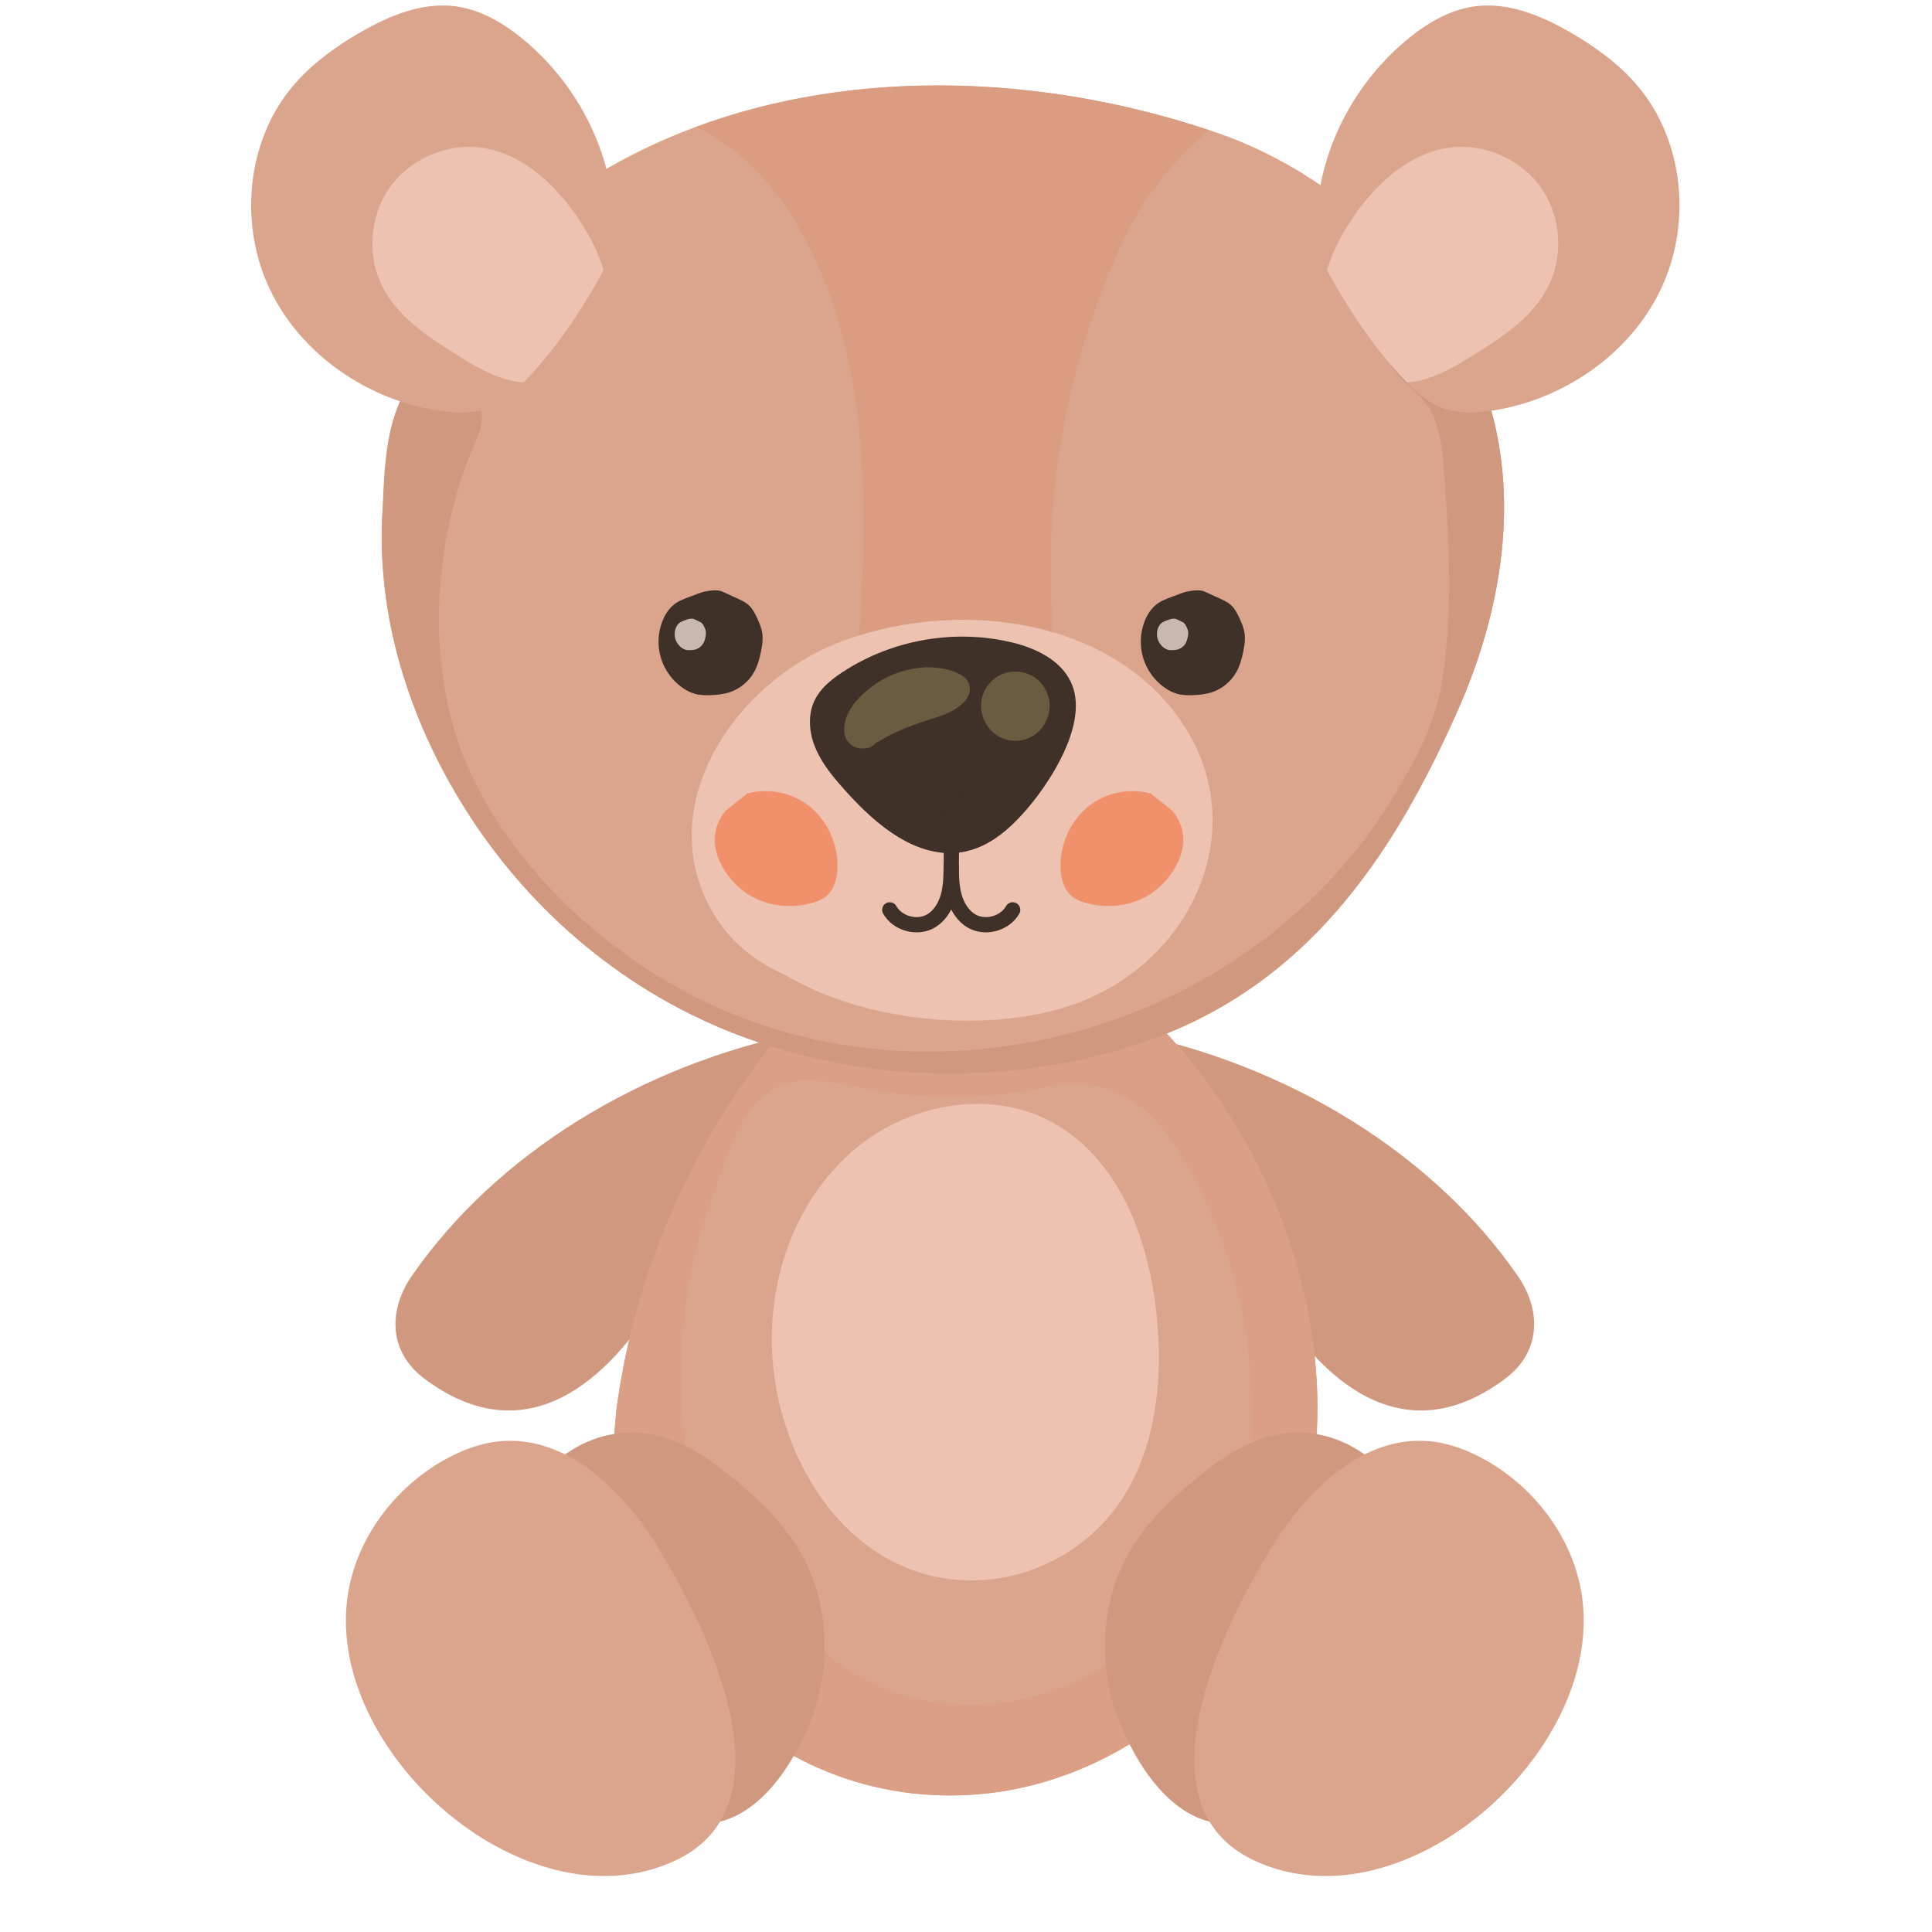<svg version="1.0" preserveAspectRatio="xMidYMid meet" height="500" viewBox="0 0 375 375" zoomAndPan="magnify" width="500" xmlns:xlink="http://www.w3.org/1999/xlink" xmlns="http://www.w3.org/2000/svg"><defs><clipPath id="f8adbad962"><path clip-rule="nonzero" d="M 155.355 201.832 L 183.105 201.832 L 183.105 220 L 155.355 220 Z M 155.355 201.832"></path></clipPath><clipPath id="2740153e73"><path clip-rule="nonzero" d="M 174 221 L 176 221 L 176 225.832 L 174 225.832 Z M 174 221"></path></clipPath></defs><path fill-rule="evenodd" fill-opacity="1" d="M 167.629 217.047 C 168.086 217.348 168.379 217 168.461 216.887 C 168.574 216.746 168.77 216.695 168.914 216.809 C 169.062 216.902 169.109 217.094 169.012 217.238 C 168.996 217.27 168.832 217.492 168.539 217.652 C 168.363 217.746 168.168 217.812 167.988 217.812 C 167.742 217.812 167.5 217.73 167.273 217.57 C 166.965 217.383 166.801 217.141 166.656 216.938 C 166.395 216.586 166.168 216.285 165.109 216.125 C 164.93 216.109 164.801 215.949 164.832 215.773 C 164.867 215.598 165.027 215.473 165.207 215.504 C 166.523 215.68 166.883 216.156 167.176 216.57 C 167.32 216.762 167.434 216.918 167.629 217.047 Z M 161.891 216.523 C 162.137 215.965 162.672 215.25 163.711 214.422 L 162.867 213.531 C 162.852 213.5 162.836 213.484 162.816 213.453 C 162.801 213.402 162.215 212.242 163.145 211.336 C 163.551 210.922 163.988 210 163.746 209.332 C 163.484 208.648 162.543 208.441 161.809 208.375 C 161.633 208.359 161.5 208.219 161.5 208.043 C 161.516 207.867 161.68 207.723 161.859 207.738 C 162.641 207.805 163.191 207.977 163.582 208.219 C 165.32 207.883 165.094 204.859 165.094 204.828 C 165.078 204.652 165.207 204.512 165.387 204.492 C 165.566 204.477 165.727 204.605 165.727 204.781 C 165.746 204.922 165.973 207.961 164.137 208.727 C 164.234 208.852 164.297 208.98 164.348 209.109 C 164.719 210.094 164.137 211.254 163.598 211.781 C 163.078 212.289 163.32 212.973 163.387 213.133 L 164.215 214.023 C 164.281 213.914 164.297 213.801 164.312 213.594 C 164.328 213.309 164.363 212.957 164.641 212.609 C 165.078 212.082 165.809 211.719 166.508 211.684 C 167.141 211.652 167.727 211.875 168.199 212.336 C 168.328 212.465 168.328 212.656 168.199 212.781 C 168.07 212.91 167.859 212.91 167.742 212.781 C 167.387 212.449 166.996 212.289 166.539 212.32 C 165.938 212.355 165.418 212.688 165.16 213.004 C 164.996 213.211 164.98 213.402 164.965 213.641 C 164.93 213.914 164.914 214.246 164.621 214.531 C 164.605 214.551 164.59 214.566 164.574 214.566 C 162.25 216.219 162.281 217.383 162.312 217.57 C 162.77 218.238 163.535 218.668 164.395 218.668 C 165.078 218.668 165.711 218.398 166.184 217.922 C 166.25 217.859 166.328 217.828 166.41 217.828 C 166.426 217.828 166.441 217.828 166.461 217.828 C 166.574 217.844 166.656 217.922 166.703 218 C 167.125 218.844 167.988 219.371 168.945 219.371 C 170.246 219.371 171.336 218.398 171.434 217.141 C 171.449 217 171.547 216.887 171.695 216.855 C 171.84 216.824 171.969 216.887 172.051 217.016 C 172.492 217.777 173.32 218.238 174.215 218.238 C 174.344 218.238 174.473 218.238 174.586 218.223 C 174.586 218.082 174.57 217.922 174.57 217.762 C 174.492 216.426 174.395 214.738 175.352 214.055 C 175.871 213.691 176.605 213.676 177.531 214.008 C 177.824 214.121 178.195 214.168 178.441 213.562 C 178.863 212.48 178.406 210.586 177.809 210.348 C 177.645 210.285 177.562 210.109 177.629 209.934 C 177.691 209.777 177.887 209.695 178.051 209.762 C 179.105 210.176 179.547 212.527 179.043 213.801 C 178.734 214.582 178.082 214.898 177.301 214.613 C 176.605 214.344 176.066 214.344 175.742 214.566 C 175.059 215.059 175.156 216.602 175.223 217.73 C 175.223 217.844 175.238 217.938 175.238 218.035 C 175.969 217.715 176.523 217.062 176.668 216.25 C 176.703 216.125 176.797 216.012 176.945 215.996 C 177.074 215.965 177.207 216.043 177.27 216.156 C 177.711 216.953 178.555 217.445 179.48 217.445 C 180.148 217.445 180.766 217.191 181.238 216.73 C 181.707 216.266 181.969 215.648 181.969 214.996 C 181.969 214.789 181.953 214.598 181.902 214.406 C 181.871 214.293 181.902 214.168 181.984 214.086 C 182.457 213.625 182.715 213.023 182.715 212.355 C 182.715 211.336 182.098 210.445 181.141 210.078 C 180.977 210.016 180.895 209.855 180.945 209.695 C 180.992 209.488 181.027 209.266 181.027 209.043 C 181.027 207.691 179.902 206.594 178.523 206.594 C 178.098 206.609 177.676 206.707 177.301 206.914 C 177.172 208.137 176.328 208.836 175.629 209.395 C 174.75 210.094 174.23 210.523 174.996 211.652 C 175.352 212.164 175.434 212.625 175.223 212.988 C 174.879 213.625 173.824 213.641 173.695 213.641 C 173.516 213.641 173.367 213.5 173.367 213.324 C 173.367 213.148 173.516 213.004 173.695 213.004 C 173.953 213.004 174.523 212.926 174.652 212.688 C 174.75 212.496 174.57 212.18 174.457 212.004 C 173.352 210.398 174.344 209.602 175.207 208.902 C 175.906 208.344 176.605 207.77 176.652 206.738 L 176.652 206.723 C 176.652 206.707 176.668 206.691 176.668 206.691 C 176.684 206.547 176.703 206.418 176.703 206.293 C 176.703 204.941 175.578 203.84 174.199 203.84 C 173.305 203.84 172.473 204.32 172.035 205.066 L 172.035 205.082 C 171.871 205.387 171.613 206.004 171.613 206.309 C 171.613 206.402 171.562 206.5 171.5 206.547 C 171.418 206.609 171.32 206.641 171.223 206.625 C 171.223 206.625 170.359 206.469 169.809 206.945 C 169.5 207.215 169.32 207.66 169.305 208.234 C 169.305 208.25 169.305 208.266 169.305 208.281 C 169.289 208.441 169.305 208.598 169.32 208.789 C 169.32 208.965 169.191 209.109 169.012 209.125 L 168.996 209.125 C 168.816 209.125 168.688 208.996 168.672 208.836 C 168.652 208.742 168.652 208.648 168.652 208.551 C 168.199 208.566 167.336 208.711 166.688 209.504 C 166.621 209.586 166.523 209.633 166.426 209.633 C 166.363 209.633 166.297 209.602 166.23 209.555 C 166.086 209.441 166.07 209.25 166.184 209.109 C 167.012 208.09 168.117 207.93 168.672 207.914 C 168.75 207.293 168.996 206.816 169.371 206.469 C 169.906 206.004 170.605 205.941 171.012 205.957 C 171.094 205.543 171.305 205.066 171.402 204.875 C 171.254 203.652 170.199 202.742 168.93 202.742 C 167.762 202.742 166.77 203.523 166.492 204.637 C 166.477 204.75 166.363 204.844 166.25 204.875 C 166.117 204.891 165.988 204.844 165.906 204.734 C 165.453 204.066 164.672 203.668 163.859 203.668 C 162.574 203.668 161.516 204.605 161.371 205.832 C 161.355 205.926 161.305 206.02 161.227 206.07 C 161.129 206.117 161.031 206.133 160.934 206.102 C 160.656 205.988 160.363 205.941 160.055 205.941 C 159.535 205.941 159.031 206.102 158.625 206.387 C 159.129 206.723 159.859 207.406 159.859 208.566 C 159.859 209.059 159.746 209.504 159.664 209.902 C 159.453 210.746 159.371 211.129 160.184 211.527 C 160.348 211.605 160.414 211.797 160.332 211.957 C 160.281 212.066 160.168 212.129 160.039 212.129 C 159.988 212.129 159.941 212.113 159.891 212.098 C 158.625 211.461 158.82 210.602 159.031 209.762 C 159.113 209.379 159.211 208.996 159.211 208.566 C 159.211 207.598 158.492 207.039 158.137 206.832 C 157.777 207.262 157.566 207.805 157.566 208.391 C 157.566 208.598 157.602 208.805 157.648 209.012 C 157.68 209.141 157.617 209.281 157.504 209.363 C 156.738 209.809 156.281 210.602 156.281 211.461 C 156.281 212.32 156.738 213.117 157.504 213.562 C 157.242 213.039 157.422 212.48 157.438 212.465 C 157.484 212.289 157.68 212.211 157.844 212.258 C 158.023 212.32 158.105 212.496 158.055 212.656 C 158.055 212.672 157.926 213.086 158.137 213.371 C 158.363 213.676 158.883 213.738 159.273 213.738 C 159.289 213.738 159.309 213.738 159.324 213.754 C 159.355 213.754 159.793 213.832 160.199 214.121 C 160.59 214.406 161.031 214.93 160.883 215.871 C 160.852 216.027 160.703 216.125 160.559 216.125 C 160.543 216.125 160.527 216.125 160.508 216.125 C 160.332 216.094 160.199 215.934 160.234 215.758 C 160.316 215.266 160.184 214.883 159.828 214.629 C 159.582 214.469 159.324 214.391 159.242 214.375 C 158.609 214.375 158.121 214.23 157.793 213.945 C 157.777 214.055 157.777 214.152 157.777 214.262 C 157.777 215.598 158.898 216.695 160.281 216.695 C 160.688 216.695 161.094 216.602 161.453 216.41 C 161.551 216.363 161.664 216.363 161.746 216.41 C 161.809 216.426 161.859 216.473 161.891 216.523 Z M 169.695 217.094 C 169.598 216.059 169.84 215.297 170.395 214.789 C 171.273 214.023 172.57 214.246 172.621 214.246 C 172.801 214.277 172.914 214.453 172.883 214.613 C 172.848 214.789 172.688 214.898 172.508 214.883 C 172.492 214.867 171.465 214.707 170.832 215.266 C 170.426 215.633 170.262 216.219 170.328 217.031 C 170.344 217.207 170.215 217.363 170.035 217.383 L 170.02 217.383 C 169.84 217.383 169.695 217.254 169.695 217.094 Z M 169.695 217.094" fill="#ff4646"></path><path fill-rule="evenodd" fill-opacity="1" d="M 171.922 219.32 C 172.766 220.66 173.434 221.707 174.961 221.707 C 177.043 221.66 178.75 220.039 178.879 218.016 C 178.195 217.891 177.562 217.539 177.109 217.031 C 176.621 218.145 175.5 218.875 174.215 218.875 C 173.352 218.875 172.523 218.527 171.938 217.922 C 171.84 218.191 171.695 218.465 171.531 218.703 C 171.66 218.91 171.793 219.113 171.922 219.32 Z M 171.922 219.32" fill="#ff4646"></path><g clip-path="url(#f8adbad962)"><path fill-rule="evenodd" fill-opacity="1" d="M 168.688 219.75 C 167.613 219.75 166.637 219.227 166.07 218.383 C 165.516 218.797 164.832 219.035 164.117 219.035 C 162.719 219.035 161.516 218.145 161.109 216.871 C 160.77 217 160.379 217.062 160.004 217.078 C 158.266 217.078 156.852 215.695 156.852 213.992 C 156.852 213.93 156.852 213.883 156.867 213.816 C 155.926 213.262 155.355 212.273 155.355 211.191 C 155.355 210.191 155.859 209.25 156.688 208.68 C 156.656 208.488 156.641 208.312 156.641 208.121 C 156.641 206.418 158.055 205.035 159.777 205.035 C 160.039 205.035 160.281 205.066 160.527 205.113 C 160.852 203.762 162.102 202.777 163.582 202.777 C 164.41 202.777 165.207 203.094 165.793 203.652 C 166.281 202.57 167.387 201.836 168.652 201.836 C 170.035 201.836 171.207 202.695 171.629 203.906 C 172.215 203.301 173.043 202.934 173.922 202.934 C 175.629 202.934 177.027 204.27 177.074 205.926 C 177.449 205.781 177.84 205.703 178.246 205.703 C 179.984 205.703 181.398 207.07 181.398 208.773 C 181.398 208.965 181.383 209.156 181.352 209.332 C 182.422 209.855 183.105 210.906 183.105 212.082 C 183.105 212.863 182.812 213.578 182.293 214.152 C 182.324 214.344 182.344 214.531 182.344 214.723 C 182.344 215.551 182.016 216.332 181.434 216.902 C 180.832 217.492 180.051 217.812 179.203 217.812 C 178.277 217.812 177.418 217.414 176.832 216.762 C 176.344 217.859 175.223 218.605 173.953 218.621 C 173.074 218.621 172.246 218.258 171.66 217.652 C 171.238 218.875 170.051 219.75 168.688 219.75 Z M 166.152 217.555 C 166.168 217.555 166.184 217.555 166.199 217.57 C 166.297 217.586 166.395 217.652 166.426 217.746 C 166.867 218.59 167.711 219.113 168.688 219.113 L 168.688 219.434 L 168.688 219.113 C 169.973 219.113 171.059 218.129 171.176 216.871 C 171.176 216.73 171.289 216.617 171.418 216.586 C 171.562 216.555 171.695 216.617 171.777 216.746 C 172.215 217.508 173.043 217.984 173.938 217.984 C 175.141 217.969 176.18 217.141 176.391 215.98 C 176.426 215.855 176.539 215.742 176.668 215.727 C 176.797 215.711 176.945 215.773 177.012 215.887 C 177.434 216.68 178.277 217.176 179.203 217.176 C 179.871 217.176 180.504 216.918 180.977 216.457 C 181.449 215.996 181.691 215.375 181.691 214.723 C 181.691 214.531 181.676 214.328 181.629 214.137 C 181.594 214.023 181.629 213.914 181.707 213.832 C 182.18 213.371 182.457 212.75 182.457 212.082 C 182.457 211.082 181.82 210.176 180.863 209.809 C 180.699 209.762 180.617 209.586 180.668 209.426 C 180.715 209.219 180.75 208.996 180.75 208.773 C 180.75 207.438 179.629 206.34 178.262 206.34 C 177.773 206.34 177.285 206.469 176.895 206.738 C 176.781 206.801 176.637 206.801 176.539 206.738 C 176.426 206.656 176.375 206.547 176.391 206.418 C 176.41 206.293 176.426 206.148 176.426 206.02 C 176.426 204.668 175.305 203.57 173.922 203.57 C 173.027 203.57 172.199 204.047 171.742 204.828 C 171.68 204.941 171.531 205.004 171.402 204.973 C 171.254 204.957 171.156 204.828 171.141 204.699 C 171.027 203.43 169.953 202.473 168.652 202.473 C 167.484 202.473 166.492 203.254 166.23 204.367 C 166.199 204.492 166.102 204.574 165.973 204.605 C 165.844 204.621 165.711 204.574 165.648 204.477 C 165.176 203.809 164.395 203.414 163.582 203.414 C 162.312 203.414 161.242 204.336 161.094 205.559 C 161.078 205.656 161.031 205.75 160.949 205.797 C 160.852 205.848 160.754 205.863 160.656 205.832 C 160.379 205.719 160.086 205.672 159.793 205.672 C 158.414 205.672 157.289 206.77 157.289 208.121 C 157.289 208.328 157.324 208.535 157.371 208.742 C 157.406 208.871 157.355 209.027 157.227 209.094 C 156.477 209.539 156.008 210.332 156.008 211.191 C 156.008 212.113 156.527 212.941 157.355 213.355 C 157.469 213.418 157.535 213.547 157.52 213.691 C 157.52 213.785 157.504 213.898 157.504 213.992 C 157.504 215.344 158.625 216.441 160.004 216.441 C 160.414 216.441 160.82 216.332 161.176 216.141 C 161.273 216.094 161.387 216.094 161.484 216.141 C 161.566 216.188 161.648 216.266 161.664 216.379 C 161.859 217.539 162.898 218.398 164.117 218.398 C 164.801 218.398 165.434 218.129 165.906 217.652 C 165.973 217.605 166.055 217.555 166.152 217.555 Z M 166.152 217.555" fill="#353535"></path></g><path fill-rule="evenodd" fill-opacity="1" d="M 159.777 211.859 C 159.73 211.859 159.664 211.844 159.633 211.828 C 158.348 211.207 158.559 210.332 158.754 209.488 C 158.836 209.125 158.934 208.727 158.934 208.297 C 158.934 207.023 157.715 206.484 157.664 206.449 C 157.504 206.387 157.422 206.195 157.504 206.039 C 157.566 205.879 157.762 205.797 157.926 205.879 C 157.988 205.91 159.582 206.609 159.582 208.297 C 159.582 208.805 159.484 209.25 159.387 209.633 C 159.191 210.477 159.094 210.859 159.906 211.254 C 160.07 211.336 160.137 211.527 160.055 211.684 C 160.004 211.797 159.891 211.859 159.777 211.859 Z M 159.777 211.859" fill="#353535"></path><path fill-rule="evenodd" fill-opacity="1" d="M 160.281 215.871 C 160.266 215.871 160.25 215.871 160.234 215.855 C 160.055 215.836 159.926 215.664 159.957 215.488 C 160.055 214.996 159.906 214.629 159.551 214.359 C 159.309 214.199 159.047 214.137 158.965 214.121 C 158.184 214.105 157.648 213.898 157.34 213.484 C 156.918 212.926 157.145 212.227 157.16 212.195 C 157.227 212.035 157.406 211.941 157.566 211.988 C 157.746 212.051 157.828 212.227 157.777 212.402 C 157.777 212.402 157.648 212.816 157.859 213.117 C 158.086 213.418 158.609 213.484 158.996 213.484 C 159.016 213.484 159.047 213.484 159.062 213.484 C 159.078 213.484 159.52 213.562 159.926 213.848 C 160.332 214.137 160.77 214.66 160.605 215.598 C 160.574 215.758 160.445 215.871 160.281 215.871 Z M 160.281 215.871" fill="#353535"></path><path fill-rule="evenodd" fill-opacity="1" d="M 161.73 217.746 C 161.582 217.746 161.453 217.652 161.422 217.523 C 161.371 217.348 161.012 215.871 163.906 213.801 C 164.004 213.691 164.02 213.562 164.039 213.324 C 164.055 213.055 164.086 212.703 164.379 212.355 C 164.801 211.812 165.531 211.445 166.23 211.414 C 166.867 211.383 167.453 211.605 167.922 212.066 C 168.051 212.195 168.051 212.402 167.922 212.512 C 167.793 212.641 167.598 212.641 167.469 212.512 C 167.125 212.18 166.719 212.02 166.266 212.051 C 165.68 212.082 165.145 212.418 164.883 212.75 C 164.719 212.941 164.703 213.148 164.688 213.371 C 164.672 213.641 164.641 213.977 164.348 214.277 C 164.328 214.277 164.312 214.293 164.312 214.309 C 161.762 216.109 162.039 217.332 162.039 217.332 C 162.086 217.508 161.988 217.684 161.809 217.73 C 161.777 217.73 161.762 217.746 161.73 217.746 Z M 161.73 217.746" fill="#353535"></path><path fill-rule="evenodd" fill-opacity="1" d="M 163.906 214.516 C 163.824 214.516 163.746 214.469 163.68 214.406 L 162.59 213.262 C 162.574 213.246 162.559 213.211 162.543 213.18 C 162.527 213.133 161.941 211.973 162.867 211.066 C 163.273 210.668 163.727 209.746 163.469 209.059 C 163.207 208.375 162.266 208.168 161.535 208.105 C 161.355 208.09 161.227 207.945 161.242 207.77 C 161.258 207.598 161.402 207.469 161.582 207.469 C 163.258 207.598 163.859 208.297 164.07 208.836 C 164.445 209.824 163.859 211 163.32 211.527 C 162.801 212.035 163.047 212.703 163.109 212.863 L 164.152 213.977 C 164.281 214.105 164.266 214.309 164.137 214.422 C 164.07 214.484 163.988 214.516 163.906 214.516 Z M 163.906 214.516" fill="#353535"></path><path fill-rule="evenodd" fill-opacity="1" d="M 163.242 208.598 C 163.078 208.598 162.934 208.488 162.914 208.328 C 162.898 208.152 163.012 207.996 163.191 207.961 C 165.047 207.754 164.816 204.605 164.816 204.574 C 164.801 204.398 164.93 204.238 165.109 204.223 C 165.289 204.207 165.453 204.336 165.469 204.512 C 165.469 204.668 165.746 208.312 163.273 208.598 C 163.258 208.598 163.242 208.598 163.242 208.598 Z M 163.242 208.598" fill="#353535"></path><path fill-rule="evenodd" fill-opacity="1" d="M 168.719 208.852 C 168.559 208.852 168.41 208.742 168.395 208.566 C 168.297 207.484 168.539 206.691 169.109 206.211 C 169.645 205.734 170.328 205.672 170.734 205.688 C 170.848 205.18 171.141 204.605 171.176 204.527 C 171.254 204.367 171.449 204.305 171.613 204.383 C 171.777 204.461 171.84 204.652 171.758 204.812 C 171.598 205.113 171.336 205.734 171.336 206.039 C 171.336 206.133 171.305 206.227 171.223 206.293 C 171.141 206.355 171.043 206.371 170.945 206.355 C 170.945 206.355 170.086 206.195 169.531 206.691 C 169.125 207.039 168.965 207.645 169.043 208.52 C 169.062 208.695 168.914 208.836 168.75 208.852 C 168.734 208.852 168.719 208.852 168.719 208.852 Z M 168.719 208.852" fill="#353535"></path><path fill-rule="evenodd" fill-opacity="1" d="M 166.168 209.363 C 166.086 209.363 166.02 209.332 165.957 209.297 C 165.824 209.188 165.793 208.98 165.906 208.836 C 167.027 207.469 168.672 207.645 168.734 207.66 C 168.914 207.676 169.043 207.836 169.027 208.012 C 168.996 208.184 168.832 208.312 168.672 208.297 C 168.605 208.281 167.305 208.152 166.41 209.234 C 166.348 209.316 166.25 209.363 166.168 209.363 Z M 166.168 209.363" fill="#353535"></path><path fill-rule="evenodd" fill-opacity="1" d="M 173.434 213.371 C 173.254 213.371 173.109 213.23 173.109 213.055 C 173.109 212.879 173.254 212.734 173.434 212.734 C 173.676 212.734 174.246 212.656 174.375 212.418 C 174.492 212.227 174.297 211.906 174.18 211.734 C 173.094 210.125 174.066 209.332 174.945 208.629 C 175.629 208.074 176.344 207.5 176.391 206.449 C 176.391 206.277 176.539 206.148 176.719 206.148 C 176.895 206.148 177.043 206.309 177.043 206.484 C 176.977 207.805 176.082 208.535 175.352 209.125 C 174.473 209.824 173.953 210.254 174.719 211.383 C 175.074 211.906 175.156 212.355 174.961 212.719 C 174.605 213.355 173.547 213.371 173.434 213.371 Z M 173.434 213.371" fill="#353535"></path><path fill-rule="evenodd" fill-opacity="1" d="M 174.652 218.527 C 174.473 218.527 174.328 218.383 174.328 218.207 C 174.328 218 174.312 217.762 174.297 217.508 C 174.215 216.156 174.117 214.484 175.094 213.785 C 175.598 213.418 176.328 213.402 177.27 213.754 C 177.562 213.848 177.922 213.898 178.164 213.293 C 178.586 212.211 178.133 210.316 177.547 210.094 C 177.367 210.031 177.285 209.84 177.367 209.68 C 177.434 209.504 177.613 209.426 177.789 209.488 C 178.848 209.918 179.27 212.258 178.766 213.531 C 178.457 214.328 177.809 214.629 177.043 214.344 C 176.328 214.086 175.789 214.07 175.465 214.293 C 174.801 214.789 174.879 216.332 174.945 217.461 C 174.961 217.73 174.977 217.984 174.977 218.207 C 174.977 218.383 174.832 218.527 174.652 218.527 Z M 174.652 218.527" fill="#353535"></path><path fill-rule="evenodd" fill-opacity="1" d="M 169.742 217.109 C 169.566 217.109 169.434 216.984 169.418 216.824 C 169.32 215.789 169.566 215.027 170.133 214.531 C 170.996 213.754 172.297 213.977 172.359 213.977 C 172.523 214.008 172.652 214.184 172.621 214.359 C 172.59 214.531 172.41 214.645 172.23 214.613 C 172.215 214.613 171.191 214.438 170.555 214.996 C 170.168 215.359 169.988 215.949 170.07 216.777 C 170.086 216.953 169.938 217.094 169.758 217.109 C 169.758 217.109 169.742 217.109 169.742 217.109 Z M 169.742 217.109" fill="#353535"></path><path fill-rule="evenodd" fill-opacity="1" d="M 167.711 217.539 C 167.469 217.539 167.238 217.461 166.996 217.316 C 166.703 217.109 166.523 216.887 166.379 216.68 C 166.117 216.316 165.891 216.012 164.832 215.855 C 164.656 215.836 164.543 215.68 164.559 215.504 C 164.59 215.328 164.754 215.203 164.93 215.234 C 166.266 215.426 166.605 215.887 166.914 216.301 C 167.043 216.488 167.16 216.648 167.371 216.777 C 167.809 217.078 168.117 216.73 168.199 216.617 C 168.297 216.473 168.492 216.441 168.637 216.539 C 168.785 216.633 168.832 216.824 168.734 216.969 C 168.719 217 168.559 217.223 168.266 217.383 C 168.086 217.492 167.906 217.539 167.711 217.539 Z M 167.711 217.539" fill="#353535"></path><path fill-rule="evenodd" fill-opacity="1" d="M 171.68 224.383 C 171.66 224.383 171.629 224.383 171.613 224.383 C 171.434 224.348 171.32 224.176 171.352 224.016 C 171.418 223.633 171.5 222.566 171.043 222.105 C 170.848 221.914 170.574 221.836 170.184 221.883 C 168.461 222.09 167.418 220.277 166.965 219.18 C 166.898 219.02 166.965 218.828 167.141 218.766 C 167.305 218.703 167.5 218.766 167.566 218.941 C 167.875 219.688 168.77 221.406 170.102 221.246 C 170.703 221.184 171.176 221.312 171.516 221.676 C 172.297 222.473 172.004 224.062 172.004 224.125 C 171.969 224.27 171.824 224.383 171.68 224.383 Z M 171.68 224.383" fill="#353535"></path><path fill-rule="evenodd" fill-opacity="1" d="M 174.684 222.09 C 172.801 222.09 171.969 220.77 171.094 219.387 C 170.93 219.133 170.766 218.859 170.59 218.59 C 170.508 218.48 170.523 218.32 170.605 218.223 C 170.93 217.828 171.125 217.363 171.176 216.871 C 171.176 216.73 171.289 216.617 171.418 216.586 C 171.562 216.555 171.695 216.617 171.777 216.746 C 172.215 217.508 173.043 217.984 173.938 217.984 C 175.094 217.969 176.082 217.223 176.359 216.141 C 176.391 215.996 176.523 215.902 176.668 215.887 L 176.816 215.887 C 176.93 215.887 177.027 215.949 177.09 216.043 C 177.496 216.68 178.215 217.094 178.977 217.16 C 179.141 217.176 179.27 217.316 179.27 217.477 C 179.285 219.957 177.238 222.027 174.703 222.074 C 174.703 222.09 174.703 222.09 174.684 222.09 Z M 171.254 218.43 C 171.387 218.637 171.516 218.844 171.645 219.051 C 172.492 220.387 173.156 221.438 174.684 221.453 C 176.781 221.406 178.473 219.766 178.602 217.762 C 177.922 217.621 177.285 217.27 176.832 216.762 C 176.344 217.875 175.223 218.605 173.953 218.621 C 173.074 218.621 172.246 218.258 171.66 217.652 C 171.562 217.938 171.434 218.191 171.254 218.43 Z M 171.254 218.43" fill="#353535"></path><g clip-path="url(#2740153e73)"><path fill-rule="evenodd" fill-opacity="1" d="M 175.207 225.828 C 175.188 225.828 175.172 225.828 175.156 225.828 C 174.977 225.812 174.863 225.652 174.879 225.48 C 175.125 223.586 174.395 221.898 174.395 221.883 C 174.328 221.723 174.395 221.551 174.57 221.469 C 174.734 221.406 174.914 221.469 174.996 221.645 C 175.027 221.707 175.789 223.492 175.531 225.559 C 175.5 225.719 175.367 225.828 175.207 225.828 Z M 175.207 225.828" fill="#353535"></path></g><path fill-rule="nonzero" fill-opacity="1" d="M 155.797 200.371 C 124.613 206.578 96.406 223.875 79.961 247.605 C 75.402 254.184 75.312 262.281 82.32 267.559 C 102.328 282.617 118.457 267.598 128.051 251.402 C 139.465 232.141 154.984 215.953 175.422 202.953 C 176.754 202.105 178.277 200.844 177.723 199.496 C 177.176 198.16 175.09 197.992 173.449 198.09 C 167.5 198.445 161.598 199.215 155.797 200.371 Z M 155.797 200.371" fill="#d0987f"></path><path fill-rule="nonzero" fill-opacity="1" d="M 218.738 200.371 C 249.922 206.578 278.129 223.875 294.574 247.605 C 299.133 254.184 299.223 262.281 292.215 267.559 C 272.207 282.617 256.078 267.598 246.484 251.402 C 235.07 232.141 219.551 215.953 199.113 202.953 C 197.781 202.105 196.258 200.844 196.812 199.496 C 197.359 198.16 199.445 197.992 201.086 198.09 C 207.035 198.445 212.938 199.215 218.738 200.371 Z M 218.738 200.371" fill="#d0987f"></path><path fill-rule="nonzero" fill-opacity="1" d="M 122.531 258.398 C 121.422 262.867 120.535 267.375 119.887 271.883 C 113.887 313.457 147.398 352.441 190.852 348.176 C 217.922 345.52 242.004 325.41 251.258 299.809 C 264.234 263.91 247.469 217.844 219.234 193.695 C 210.602 186.312 199.855 180.066 188.395 178.75 C 175.203 177.234 168.281 182.98 159.332 192.035 C 141.598 209.98 128.66 233.676 122.531 258.398 Z M 122.531 258.398" fill="#dba58d"></path><path fill-rule="nonzero" fill-opacity="1" d="M 219.234 193.695 C 210.602 186.312 199.855 180.066 188.395 178.75 C 175.203 177.234 168.281 182.98 159.332 192.035 C 141.598 209.98 128.66 233.676 122.531 258.398 C 121.422 262.867 120.535 267.375 119.883 271.883 C 113.883 313.461 147.398 352.441 190.852 348.176 C 217.922 345.52 242 325.41 251.254 299.809 C 264.234 263.91 247.469 217.844 219.234 193.695 Z M 243.023 277.219 C 242.883 289.266 234.867 302.426 227.457 311.875 C 220.77 320.398 211.121 326.512 200.629 329.262 C 189.91 332.07 178.316 331.371 168.109 326.152 C 161.465 322.754 156.168 317.457 151.715 311.547 C 147.09 305.406 140.25 300.32 136.605 293.473 C 132.582 285.91 132.262 274.715 132.23 266.328 C 132.191 254.875 134.203 243.406 138.172 232.66 C 141.371 223.996 144.27 210.871 155.027 209.816 C 159.648 209.363 164.242 210.582 168.805 211.434 C 180.195 213.559 192.008 213.406 203.34 210.984 C 220.902 207.238 229.043 221.828 235.398 236.336 C 241.113 249.383 243.188 263.059 243.023 277.219 Z M 243.023 277.219" fill="#da9f84"></path><path fill-rule="nonzero" fill-opacity="1" d="M 135.18 353.977 C 145.398 354.695 152.848 344.797 157.023 334.805 C 161.574 323.914 161.125 310.84 155.039 300.723 C 151.84 295.398 147.266 291.039 142.477 287.086 C 138.633 283.91 134.52 280.902 129.797 279.309 C 116.66 274.871 105.375 282.871 99.648 294.465 C 93.391 307.145 96.004 324.207 105.5 334.676 C 110.824 340.547 123.695 350.66 131.027 353.125 C 132.457 353.605 133.844 353.883 135.18 353.977 Z M 135.18 353.977" fill="#d0987f"></path><path fill-rule="nonzero" fill-opacity="1" d="M 126.918 299.074 C 120.066 288.453 109.477 278.582 97.035 279.746 C 93.145 280.109 89.418 281.562 86.02 283.496 C 76.59 288.871 69.41 298.359 67.59 309.066 C 62.445 339.324 101.703 374.574 130.859 361.234 C 154.551 350.398 136.961 315.453 127.785 300.457 C 127.504 299.996 127.215 299.535 126.918 299.074 Z M 126.918 299.074" fill="#dba58d"></path><path fill-rule="nonzero" fill-opacity="1" d="M 239.355 353.977 C 229.137 354.695 221.688 344.797 217.512 334.805 C 212.961 323.914 213.41 310.84 219.496 300.723 C 222.695 295.398 227.27 291.039 232.059 287.086 C 235.902 283.91 240.016 280.902 244.738 279.309 C 257.875 274.871 269.164 282.871 274.887 294.465 C 281.145 307.145 278.535 324.207 269.035 334.676 C 263.711 340.547 250.84 350.66 243.512 353.125 C 242.078 353.605 240.691 353.883 239.355 353.977 Z M 239.355 353.977" fill="#d0987f"></path><path fill-rule="nonzero" fill-opacity="1" d="M 247.617 299.074 C 254.473 288.453 265.059 278.582 277.5 279.746 C 281.391 280.109 285.117 281.562 288.512 283.496 C 297.945 288.871 305.125 298.359 306.945 309.066 C 312.09 339.324 272.832 374.574 243.676 361.234 C 219.984 350.398 237.57 315.453 246.746 300.457 C 247.031 299.996 247.32 299.535 247.617 299.074 Z M 247.617 299.074" fill="#dba58d"></path><path fill-rule="nonzero" fill-opacity="1" d="M 149.809 259.18 C 149.457 282.121 164.734 307.867 190.234 306.707 C 200.199 306.254 209.871 301.27 216.023 293.41 C 222.418 285.246 224.863 274.551 224.922 264.176 C 225.016 247.488 220.09 226.891 204.68 218.086 C 192.23 210.973 175.488 214.289 164.891 223.949 C 154.918 233.039 150.012 246.031 149.809 259.18 Z M 149.809 259.18" fill="#edc2b1"></path><path fill-rule="nonzero" fill-opacity="1" d="M 89.598 155.891 C 99.652 172.285 114.023 186.305 131.723 195.668 C 158.695 209.934 192.691 212.25 221.789 202.344 C 253.512 191.547 270.355 166.27 282.914 137.984 C 291.562 118.496 295.199 96.359 288.406 76.25 C 280.922 54.102 259.855 33.93 236.434 25.84 C 199.812 13.195 157.098 12.5 122.871 29.973 C 70.566 56.68 61.742 110.484 89.598 155.891 Z M 89.598 155.891" fill="#dba58d"></path><path fill-rule="nonzero" fill-opacity="1" d="M 163.586 65.598 C 170.258 91.527 167.047 118.648 165.039 145.113 C 168.188 144.285 171.434 143.785 174.711 143.375 C 177.41 143.039 180.121 142.809 182.824 142.516 C 183.445 142.445 184.059 142.367 184.676 142.301 C 184.703 142.297 184.703 142.297 184.73 142.293 C 184.828 142.277 184.895 142.266 185.031 142.238 C 186.031 142.066 187.02 141.859 188.016 141.684 C 190.129 141.312 192.289 141.117 194.422 140.867 C 195.281 140.77 196.137 140.66 196.996 140.555 C 196.324 140.633 198.512 140.34 199.082 140.242 C 201.109 139.91 203.137 139.52 205.098 138.902 C 205.164 138.883 205.324 138.809 205.453 138.746 C 205.504 138.703 205.574 138.668 205.684 138.613 C 204.145 123.66 203.133 108.621 204.84 93.633 C 206.664 77.613 211.113 61.539 217.906 46.906 C 222.051 37.977 227.883 31.012 234.73 25.285 C 202.738 14.613 166.328 13.047 135.043 24.668 C 150.305 31.785 159.273 48.844 163.586 65.598 Z M 163.586 65.598" fill="#da9d81"></path><path fill-rule="nonzero" fill-opacity="1" d="M 88.332 96.949 C 89.363 93.207 90.629 89.582 92.117 86.133 C 92.984 84.113 93.957 81.914 93.379 79.793 C 92.582 76.863 87.086 74.324 84.344 73.668 C 80.551 72.758 79.535 73.836 77.766 77.613 C 74.574 84.449 74.539 92.996 74.191 100.395 C 73.273 119.969 79.43 139.316 89.598 155.891 C 99.652 172.285 114.023 186.305 131.723 195.668 C 158.695 209.934 192.691 212.25 221.789 202.344 C 253.512 191.547 270.359 166.27 282.914 137.984 C 291.566 118.496 295.199 96.359 288.406 76.246 C 286.781 71.434 284.5 64.188 279.875 61.395 C 273.594 57.594 266.277 65.613 270.527 71.723 C 272.242 74.188 274.895 75.863 276.707 78.258 C 279.527 81.992 279.965 86.945 280.301 91.613 C 281.312 105.73 282.055 118.777 279.82 132.789 C 278.637 140.215 274.703 147.539 270.832 154.027 C 243.359 200.082 180.801 217.785 133.402 192.707 C 115.945 183.469 99.301 167.742 91.09 149.508 C 83.922 133.586 83.629 114.062 88.332 96.949 Z M 88.332 96.949" fill="#d0987f"></path><path fill-rule="nonzero" fill-opacity="1" d="M 230.23 141.504 C 217.105 120.367 187.164 115.875 163.875 124.309 C 142.008 132.227 125.691 157.746 139.16 178.367 C 142.414 183.348 147.008 186.875 152.34 189.191 C 167.664 198.355 190.062 200.316 205.879 195.766 C 230.184 188.773 243.238 162.449 230.23 141.504 Z M 230.23 141.504" fill="#edc2b1"></path><path fill-rule="nonzero" fill-opacity="1" d="M 223.383 154.043 C 219.199 152.855 214.5 153.855 211.102 156.652 C 207.703 159.453 205.691 163.98 205.848 168.484 C 205.914 170.477 206.465 172.586 207.934 173.867 C 208.707 174.543 209.676 174.93 210.648 175.223 C 215.898 176.781 222 175.488 225.816 171.43 C 229.629 167.371 231.383 161.922 227.48 157.289 Z M 223.383 154.043" fill="#f0916b"></path><path fill-rule="nonzero" fill-opacity="1" d="M 145.016 154.043 C 149.199 152.855 153.902 153.855 157.297 156.652 C 160.695 159.453 162.707 163.98 162.555 168.484 C 162.484 170.477 161.938 172.586 160.465 173.867 C 159.691 174.543 158.723 174.93 157.75 175.223 C 152.5 176.781 146.398 175.488 142.582 171.43 C 138.77 167.371 137.02 161.922 140.918 157.289 Z M 145.016 154.043" fill="#f0916b"></path><path fill-rule="nonzero" fill-opacity="1" d="M 148 124.539 C 147.953 125.176 147.844 125.809 147.715 126.438 C 147.434 127.832 147.059 129.223 146.359 130.465 C 145.336 132.285 143.613 133.707 141.629 134.363 C 140.48 134.746 139.266 134.875 138.059 134.926 C 136.98 134.973 135.887 134.953 134.852 134.664 C 133.969 134.418 133.148 133.98 132.398 133.445 C 130.449 132.059 128.977 130.008 128.281 127.711 C 127.586 125.418 127.676 122.895 128.531 120.656 C 129.043 119.309 129.852 118.043 131.012 117.199 C 131.836 116.598 132.805 116.23 133.762 115.875 C 134.863 115.465 135.957 114.977 137.121 114.758 C 137.984 114.594 139.402 114.445 140.211 114.816 C 141.219 115.281 142.23 115.75 143.238 116.215 C 143.98 116.559 144.738 116.91 145.34 117.465 C 146.047 118.109 146.492 118.98 146.898 119.844 C 147.371 120.84 147.816 121.871 147.965 122.965 C 148.035 123.488 148.043 124.012 148 124.539 Z M 148 124.539" fill="#3f3127"></path><path fill-rule="nonzero" fill-opacity="1" d="M 137.02 123.074 C 137.004 123.266 136.973 123.457 136.934 123.645 C 136.848 124.062 136.734 124.484 136.527 124.855 C 136.219 125.402 135.699 125.828 135.105 126.027 C 134.762 126.141 134.395 126.18 134.031 126.195 C 133.707 126.211 133.379 126.203 133.066 126.117 C 132.801 126.043 132.555 125.91 132.332 125.75 C 131.746 125.336 131.301 124.719 131.094 124.027 C 130.883 123.34 130.91 122.582 131.168 121.906 C 131.324 121.504 131.566 121.121 131.914 120.867 C 132.16 120.688 132.453 120.578 132.738 120.473 C 133.07 120.348 133.398 120.203 133.75 120.137 C 134.012 120.086 134.438 120.043 134.68 120.152 C 134.98 120.293 135.285 120.434 135.586 120.574 C 135.812 120.676 136.039 120.781 136.219 120.949 C 136.434 121.141 136.566 121.402 136.688 121.664 C 136.828 121.965 136.965 122.273 137.008 122.602 C 137.031 122.758 137.031 122.918 137.02 123.074 Z M 137.02 123.074" fill="#c8b8ae"></path><path fill-rule="nonzero" fill-opacity="1" d="M 241.609 124.539 C 241.562 125.176 241.453 125.809 241.324 126.438 C 241.043 127.832 240.664 129.223 239.969 130.465 C 238.945 132.285 237.223 133.707 235.238 134.363 C 234.094 134.746 232.875 134.875 231.668 134.926 C 230.59 134.973 229.5 134.953 228.461 134.664 C 227.578 134.418 226.758 133.98 226.012 133.445 C 224.059 132.059 222.586 130.008 221.891 127.711 C 221.195 125.418 221.285 122.895 222.141 120.656 C 222.656 119.309 223.461 118.043 224.621 117.199 C 225.445 116.598 226.414 116.23 227.371 115.875 C 228.473 115.465 229.57 114.977 230.73 114.758 C 231.594 114.594 233.012 114.445 233.82 114.816 C 234.832 115.281 235.84 115.75 236.848 116.215 C 237.59 116.559 238.348 116.91 238.953 117.465 C 239.656 118.109 240.102 118.98 240.512 119.844 C 240.98 120.84 241.426 121.871 241.574 122.965 C 241.645 123.488 241.648 124.012 241.609 124.539 Z M 241.609 124.539" fill="#3f3127"></path><path fill-rule="nonzero" fill-opacity="1" d="M 230.629 123.074 C 230.613 123.266 230.582 123.457 230.543 123.645 C 230.457 124.062 230.344 124.484 230.133 124.855 C 229.828 125.402 229.309 125.828 228.715 126.027 C 228.367 126.141 228.004 126.18 227.641 126.195 C 227.316 126.211 226.988 126.203 226.676 126.117 C 226.41 126.043 226.164 125.91 225.941 125.75 C 225.355 125.336 224.91 124.719 224.703 124.027 C 224.492 123.34 224.52 122.582 224.777 121.906 C 224.934 121.504 225.176 121.121 225.523 120.867 C 225.77 120.688 226.062 120.578 226.348 120.473 C 226.68 120.348 227.008 120.203 227.359 120.137 C 227.617 120.086 228.043 120.043 228.289 120.152 C 228.59 120.293 228.895 120.434 229.195 120.574 C 229.422 120.676 229.648 120.781 229.828 120.949 C 230.039 121.141 230.176 121.402 230.297 121.664 C 230.438 121.965 230.574 122.273 230.617 122.602 C 230.637 122.758 230.641 122.918 230.629 123.074 Z M 230.629 123.074" fill="#c8b8ae"></path><path fill-rule="nonzero" fill-opacity="1" d="M 172.551 126 C 169.32 127.141 166.223 128.668 163.367 130.57 C 161.285 131.957 159.262 133.609 158.156 135.852 C 156.832 138.531 156.996 141.766 158.031 144.57 C 159.066 147.375 160.895 149.809 162.848 152.07 C 168.527 158.648 176.84 166.727 186.367 165.453 C 192.262 164.668 196.918 160.133 200.613 155.469 C 204.977 149.969 211.215 139.578 207.875 132.422 C 205.824 128.035 200.922 125.75 196.215 124.645 C 188.414 122.812 180.102 123.344 172.551 126 Z M 172.551 126" fill="#3f3127"></path><path fill-rule="nonzero" fill-opacity="1" d="M 179.434 129.535 C 176.18 129.75 172.938 130.75 170.219 132.57 C 167.016 134.719 163.113 138.48 163.984 142.707 C 164.148 143.52 164.902 144.461 165.625 144.844 C 166.531 145.324 167.371 145.352 168.379 145.203 C 169.004 145.113 169.488 144.66 169.953 144.285 C 169.969 144.27 169.977 144.25 169.992 144.238 C 172.859 142.449 176.051 141.086 179.254 140.051 C 180.895 139.523 182.551 139.062 184.117 138.328 C 185.664 137.605 187.645 136.297 188.121 134.535 C 189.27 130.301 182.223 129.355 179.434 129.535 Z M 179.434 129.535" fill="#6b5b41"></path><path fill-rule="nonzero" fill-opacity="1" d="M 202.824 133.641 C 202.23 132.641 201.438 131.844 200.438 131.25 C 199.398 130.648 198.281 130.348 197.082 130.344 C 195.879 130.348 194.762 130.648 193.723 131.25 C 192.727 131.844 191.93 132.641 191.34 133.641 C 190.738 134.676 190.434 135.797 190.43 137 C 190.434 138.203 190.734 139.32 191.34 140.359 C 191.367 140.422 191.395 140.484 191.422 140.543 C 192.004 141.531 192.789 142.312 193.773 142.898 C 194.797 143.492 195.898 143.789 197.082 143.793 C 198.266 143.789 199.367 143.492 200.387 142.898 C 201.375 142.316 202.156 141.531 202.738 140.543 C 202.77 140.484 202.797 140.422 202.824 140.359 C 203.426 139.32 203.727 138.203 203.73 137 C 203.727 135.797 203.426 134.68 202.824 133.641 Z M 202.824 133.641" fill="#6b5b41"></path><path fill-rule="nonzero" fill-opacity="1" d="M 177.902 180.969 C 177.219 180.969 176.527 180.879 175.848 180.691 C 173.938 180.164 172.32 178.938 171.414 177.332 C 171.016 176.621 171.266 175.715 171.977 175.316 C 172.688 174.914 173.586 175.164 173.988 175.879 C 174.512 176.805 175.473 177.52 176.633 177.836 C 177.789 178.156 178.984 178.035 179.906 177.508 C 181.586 176.543 182.328 174.648 182.617 173.602 C 183.109 171.84 183.133 169.887 183.156 168 L 183.344 153.41 C 183.352 152.594 183.98 151.957 184.84 151.949 C 185.656 151.961 186.309 152.633 186.297 153.449 L 186.113 168.039 C 186.086 170.113 186.059 172.262 185.465 174.398 C 184.75 176.957 183.301 178.973 181.375 180.074 C 180.344 180.668 179.141 180.969 177.902 180.969 Z M 177.902 180.969" fill="#3f3127"></path><path fill-rule="nonzero" fill-opacity="1" d="M 191.359 180.969 C 190.121 180.969 188.918 180.668 187.887 180.074 C 185.961 178.969 184.508 176.953 183.797 174.398 C 183.203 172.266 183.176 170.117 183.148 168.039 C 183.137 167.223 183.789 166.551 184.605 166.539 C 184.613 166.539 184.621 166.539 184.625 166.539 C 185.434 166.539 186.094 167.188 186.105 168 C 186.129 169.887 186.156 171.84 186.645 173.602 C 186.934 174.645 187.676 176.543 189.355 177.504 C 190.277 178.035 191.473 178.156 192.629 177.836 C 193.789 177.516 194.754 176.805 195.273 175.875 C 195.676 175.164 196.578 174.914 197.289 175.312 C 198 175.715 198.25 176.617 197.848 177.328 C 196.941 178.938 195.328 180.164 193.414 180.688 C 192.734 180.879 192.043 180.969 191.359 180.969 Z M 191.359 180.969" fill="#3f3127"></path><path fill-rule="nonzero" fill-opacity="1" d="M 255.672 47.145 C 254.512 32.352 261.504 17.434 272.859 7.898 C 276.73 4.645 281.246 1.906 286.254 1.23 C 292.707 0.363 299.117 3.008 304.758 6.258 C 309.719 9.121 314.434 12.543 318.09 16.957 C 326.953 27.664 328.336 43.684 322.324 56.219 C 316.312 68.754 303.551 77.52 289.832 79.676 C 286.527 80.195 283.059 80.348 279.93 79.16 C 276.812 77.977 274.324 75.574 272.047 73.133 C 265.156 65.75 259.844 57.125 255.227 48.141 Z M 255.672 47.145" fill="#dba58d"></path><path fill-rule="nonzero" fill-opacity="1" d="M 273.102 74.219 C 273.723 74.172 274.344 74.133 274.984 73.996 C 279.234 73.109 283.035 70.801 286.707 68.48 C 292.004 65.137 297.449 61.445 300.367 55.895 C 303.504 49.922 303.062 42.227 299.262 36.652 C 295.461 31.078 288.465 27.863 281.762 28.609 C 273.211 29.566 266.375 36.262 261.754 43.527 C 259.98 46.32 258.449 49.309 257.582 52.488 C 261.656 59.891 266.281 66.957 272.043 73.133 C 272.387 73.5 272.746 73.859 273.102 74.219 Z M 273.102 74.219" fill="#edc2b1"></path><path fill-rule="nonzero" fill-opacity="1" d="M 119.055 47.145 C 120.215 32.352 113.223 17.434 101.867 7.898 C 97.996 4.645 93.48 1.906 88.473 1.23 C 82.02 0.363 75.609 3.008 69.969 6.258 C 65.008 9.121 60.293 12.543 56.637 16.957 C 47.773 27.664 46.395 43.684 52.406 56.219 C 58.418 68.754 71.176 77.52 84.898 79.676 C 88.199 80.195 91.672 80.348 94.797 79.16 C 97.914 77.977 100.402 75.574 102.68 73.133 C 109.574 65.75 114.887 57.125 119.5 48.141 Z M 119.055 47.145" fill="#dba58d"></path><path fill-rule="nonzero" fill-opacity="1" d="M 101.625 74.219 C 101.004 74.172 100.383 74.133 99.742 73.996 C 95.492 73.109 91.691 70.801 88.02 68.48 C 82.723 65.137 77.277 61.445 74.359 55.895 C 71.223 49.922 71.664 42.227 75.465 36.652 C 79.266 31.078 86.266 27.863 92.965 28.609 C 101.516 29.566 108.352 36.262 112.973 43.527 C 114.746 46.32 116.277 49.309 117.145 52.488 C 113.074 59.891 108.449 66.957 102.684 73.133 C 102.34 73.5 101.98 73.859 101.625 74.219 Z M 101.625 74.219" fill="#edc2b1"></path></svg>